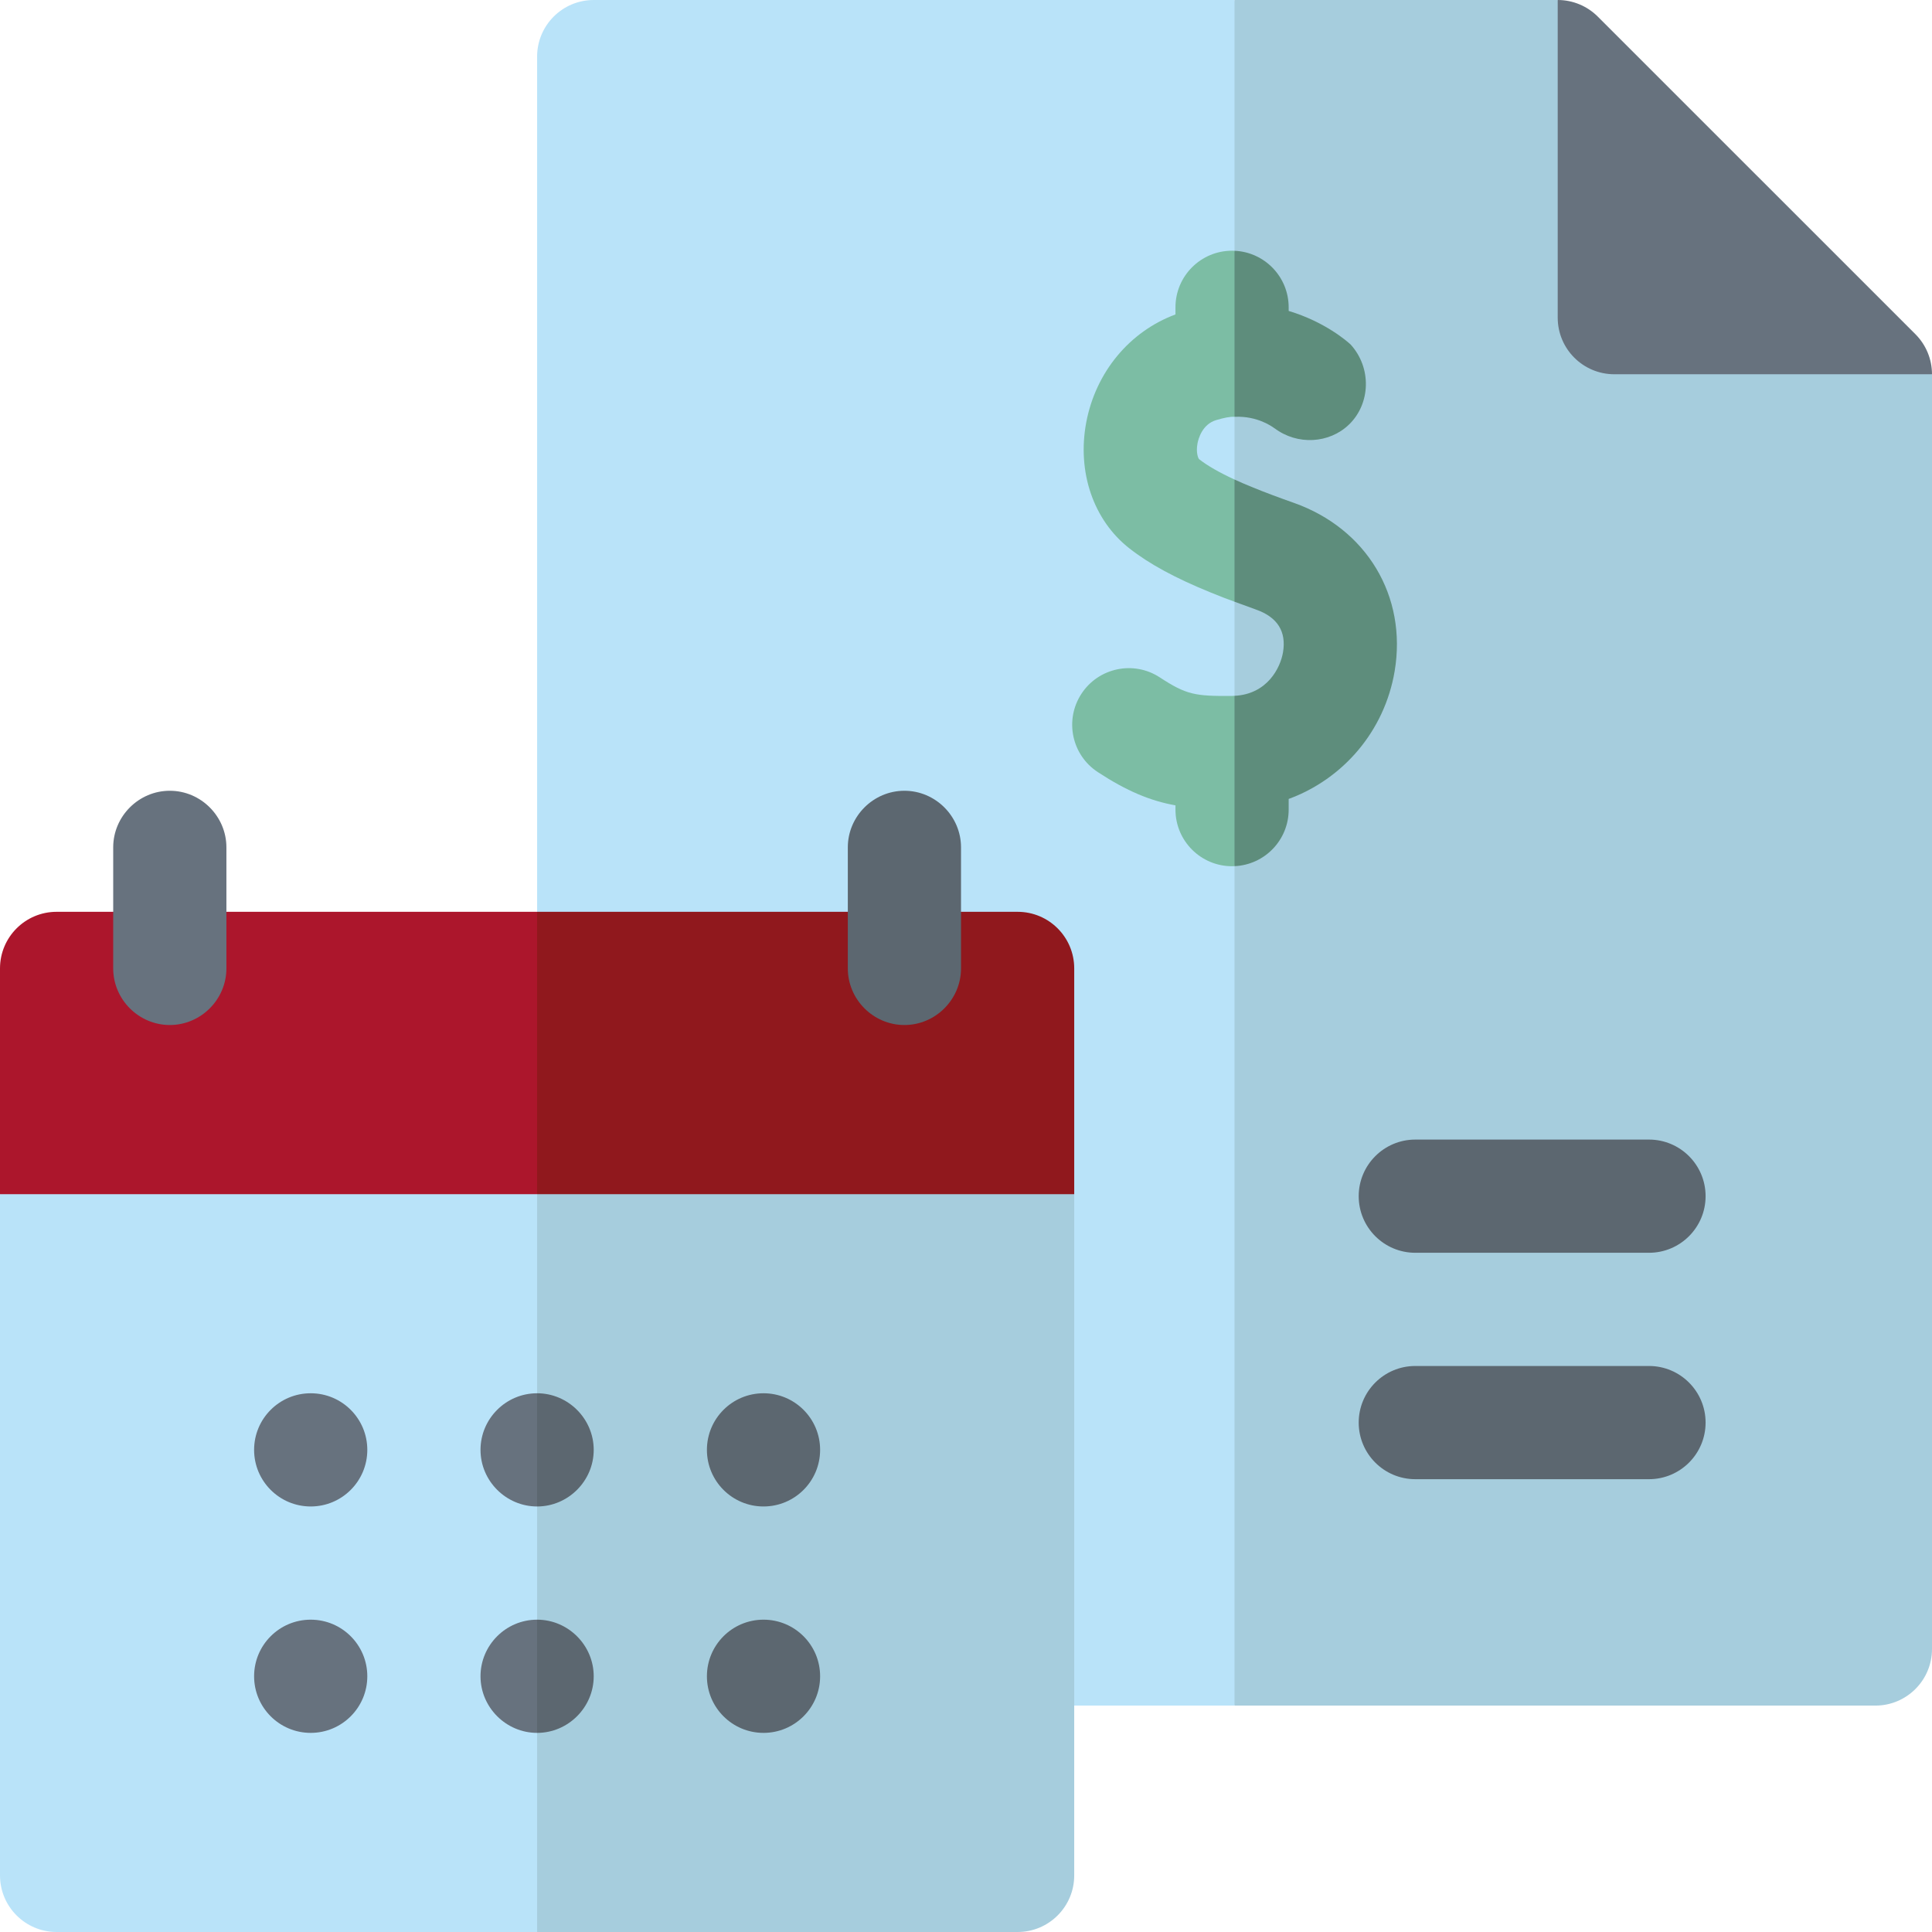 <?xml version="1.0" encoding="UTF-8"?> <svg xmlns="http://www.w3.org/2000/svg" id="Layer_2" width="512" height="512" viewBox="0 0 512 512"><g id="Background"><path d="M327.16,0c21.96,72.21,46.44,144.43,68.4,216.64-21.96,78.45-46.44,156.91-68.4,235.36h-42.48c-45.77-70.12-96.57-140.24-142.34-210.36V15c0-8.28,6.72-15,15-15h169.82Z" fill="#b9e3f9" stroke-width="0"></path><path d="M512,99.18v337.82c0,8.28-6.72,15-15,15h-169.84V0h85.65c8.8,23.7,17.6,47.4,26.4,71.11,24.26,9.36,48.52,18.72,72.79,28.07Z" fill="#a6cddd" stroke-width="0"></path><path d="M512,99.18h-84.19c-8.28,0-15-6.72-15-15V0c3.98,0,7.79,1.58,10.61,4.39l84.19,84.18c2.81,2.82,4.39,6.63,4.39,10.61Z" fill="#67727e" stroke-width="0"></path><path d="M326.41,184.43c.25,0,.5,0,.75-.03,2.81,3.83,5.63,7.65,8.44,11.48-2.81,11.22-5.63,22.44-8.44,33.66-.21.02-.43.02-.65.02-8.29,0-15-6.72-15-15v-1.13c-6.69-1.21-12.83-3.75-20.57-8.81-6.94-4.53-8.89-13.82-4.35-20.76,4.53-6.93,13.83-8.88,20.76-4.35,7.08,4.63,9.37,4.99,19.06,4.92Z" fill="#7cbda4" stroke-width="0"></path><path d="M317.35,117.51c-.47,2.48.22,4.02.44,4.19,2.19,1.71,5.27,3.49,9.37,5.38,3.66,6.02,7.32,12.05,10.98,18.07-3.66,4.77-7.32,9.54-10.98,14.31-1.53-.54-3.71-1.38-6.31-2.44-9.43-3.84-16.29-7.56-21.58-11.72-9.5-7.44-13.87-20.22-11.41-33.34,2.52-13.35,11.49-24.12,23.65-28.63v-1.89c0-8.28,6.71-15,15-15,.22,0,.44,0,.65.02,3.32,7.51,6.64,15.01,9.96,22.52-3.32,7.16-6.64,14.32-9.96,21.48-1.08-.09-2.8.25-4.87.87-3.72,1.12-4.72,5.01-4.94,6.18Z" fill="#7cbda4" stroke-width="0"></path><path d="M357.54,112.47c-5.22,5.08-13.72,5.61-19.8,1,.03.02.05.04.06.07-.6-.46-4.56-3.36-10.57-3.08h-.07v-44c7.98.34,14.35,6.92,14.35,14.98v.96c9.65,2.9,15.53,8.08,16.42,8.9,5.61,6.17,5.29,15.64-.39,21.17Z" fill="#5e8d7c" stroke-width="0"></path><path d="M369.6,177.85c-2.68,15.91-13.66,28.58-28.09,33.88v2.83c0,8.06-6.37,14.64-14.35,14.98v-45.14c8.66-.43,12.15-7.38,12.85-11.53.93-5.51-1.47-9.32-7.13-11.32-2.04-.73-3.94-1.42-5.72-2.09v-32.38c1.52.7,3.19,1.42,5,2.15,3,1.22,6.5,2.54,10.72,4.03,19.31,6.83,30.05,24.75,26.72,44.59Z" fill="#5e8d7c" stroke-width="0"></path><path d="M437,392h-61.93c-8.28,0-15-6.72-15-15s6.72-15,15-15h61.93c8.28,0,15,6.72,15,15s-6.72,15-15,15Z" fill="#5c6770" stroke-width="0"></path><path d="M437,332h-61.93c-8.28,0-15-6.72-15-15s6.72-15,15-15h61.93c8.28,0,15,6.72,15,15s-6.72,15-15,15Z" fill="#5c6770" stroke-width="0"></path><path d="M142.34,316.47c8.49,32.59,16.98,65.18,25.47,97.76-8.49,32.59-16.98,65.18-25.47,97.77H15c-8.28,0-15-6.72-15-15v-180.53c24.24-8.6,48.48-17.19,72.71-25.79,23.21,8.6,46.42,17.19,69.62,25.79Z" fill="#b9e3f9" stroke-width="0"></path><path d="M284.68,316.47v180.53c0,8.28-6.71,15-15,15h-127.34v-195.53c13.65-7.66,27.29-15.32,40.94-22.97,33.8,7.66,67.6,15.32,101.4,22.97Z" fill="#a6cddd" stroke-width="0"></path><path d="M142.34,241.64c8.49,12.8,16.98,25.6,25.47,38.39-8.49,12.14-16.98,24.29-25.47,36.44H0v-59.83c0-8.29,6.72-15,15-15h127.34Z" fill="#ac162c" stroke-width="0"></path><path d="M284.68,256.64v59.83h-142.34v-74.83h127.34c8.29,0,15,6.71,15,15Z" fill="#90181d" stroke-width="0"></path><path d="M45,271.64c-8.23,0-15-6.77-15-15v-32.08c0-8.23,6.77-15,15-15s15,6.77,15,15v32.08c0,8.23-6.77,15-15,15Z" fill="#67727e" stroke-width="0"></path><path d="M239.68,271.64c-8.23,0-15-6.77-15-15v-32.08c0-8.23,6.77-15,15-15s15,6.77,15,15v32.08c0,8.23-6.77,15-15,15Z" fill="#5c6770" stroke-width="0"></path><circle cx="82.34" cy="384.23" r="15" fill="#67727e" stroke-width="0"></circle><circle cx="82.34" cy="444.23" r="15" fill="#67727e" stroke-width="0"></circle><path d="M142.34,369.23l7.09,15.41c-2.36,4.86-4.72,9.73-7.09,14.59-8.23,0-15-6.77-15-15s6.71-15,15-15Z" fill="#67727e" stroke-width="0"></path><path d="M142.34,429.23c3.21,4.2,6.43,8.4,9.64,12.6-3.21,5.8-6.43,11.6-9.64,17.4-8.23,0-15-6.77-15-15s6.71-15,15-15Z" fill="#67727e" stroke-width="0"></path><path d="M157.34,444.23c0,8.23-6.77,15-15,15v-30c8.23,0,15,6.77,15,15Z" fill="#5c6770" stroke-width="0"></path><path d="M157.34,384.23c0,8.23-6.77,15-15,15v-30c8.23,0,15,6.77,15,15Z" fill="#5c6770" stroke-width="0"></path><circle cx="202.34" cy="384.23" r="15" fill="#5c6770" stroke-width="0"></circle><circle cx="202.34" cy="444.23" r="15" fill="#5c6770" stroke-width="0"></circle></g></svg> 